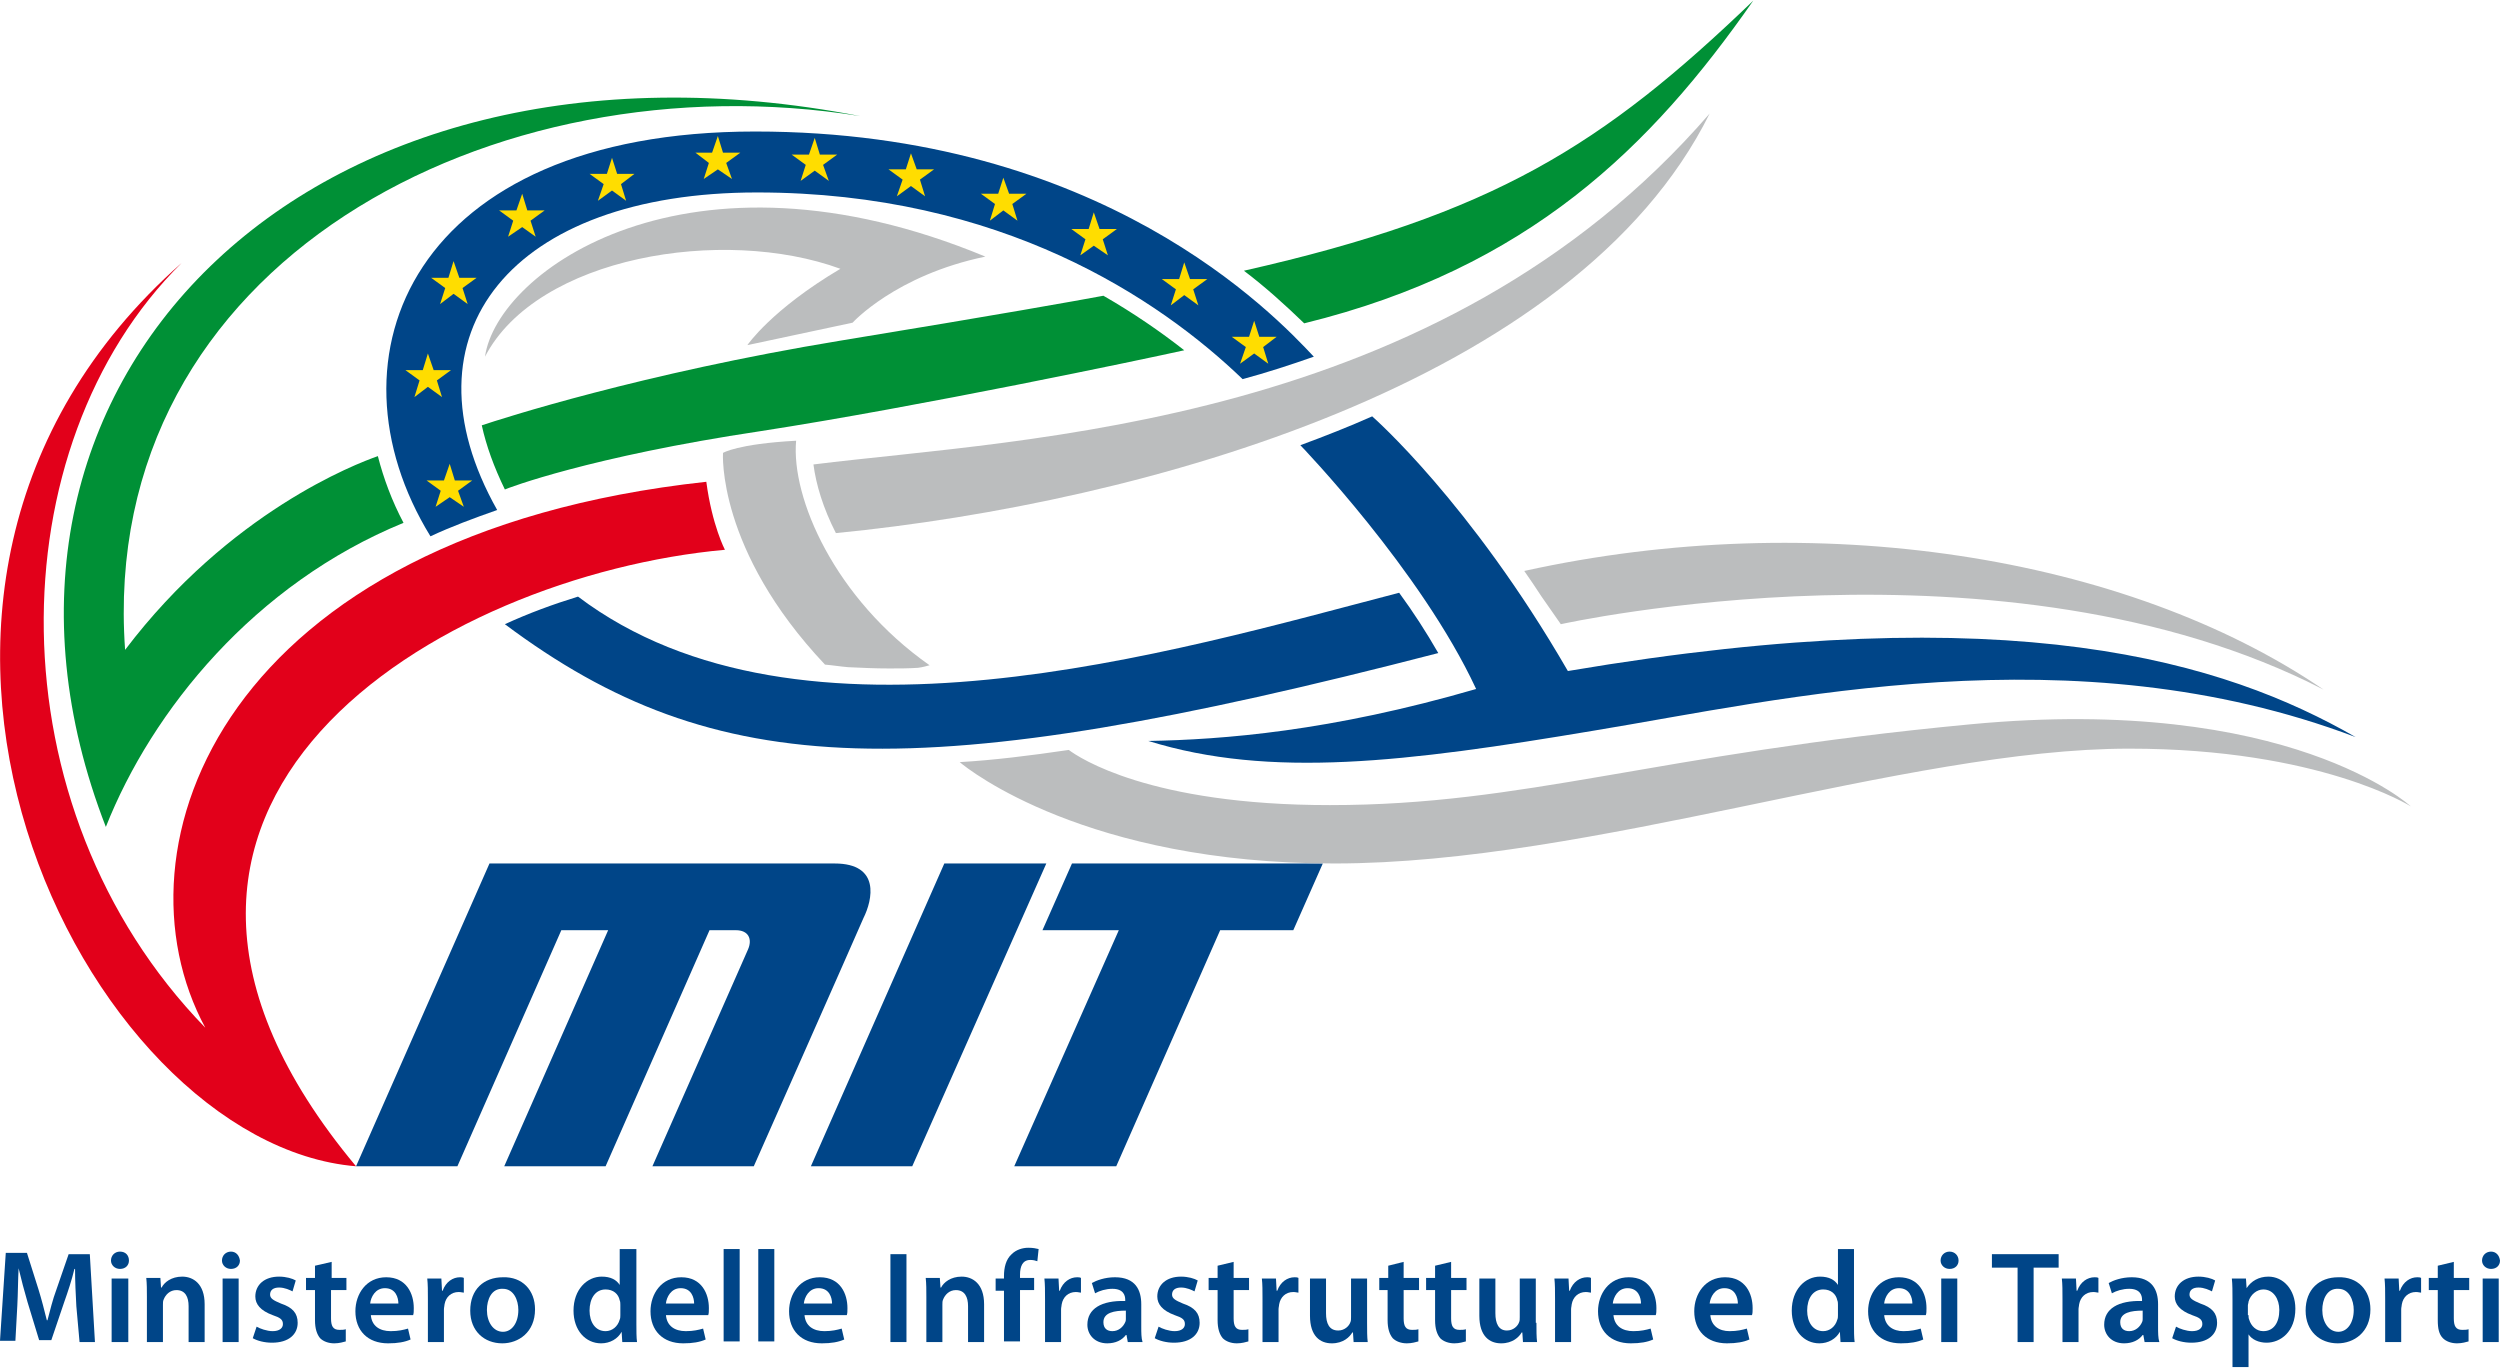 <?xml version="1.0" encoding="utf-8"?>
<!-- Generator: Adobe Illustrator 23.0.1, SVG Export Plug-In . SVG Version: 6.00 Build 0)  -->
<svg version="1.1" id="Livello_1" xmlns="http://www.w3.org/2000/svg" xmlns:xlink="http://www.w3.org/1999/xlink" x="0px" y="0px"
	 viewBox="0 0 389.7 213.2" style="enable-background:new 0 0 389.7 213.2;" xml:space="preserve">
<style type="text/css">
	.Arco_x0020_verde{fill:url(#SVGID_1_);stroke:#FFFFFF;stroke-width:0.25;stroke-miterlimit:1;}
	.st0{fill:#004588;}
	.st1{fill:#E2001A;}
	.st2{fill:#BBBDBE;}
	.st3{fill:#009036;}
	.st4{fill:#FFDD00;}
</style>
<linearGradient id="SVGID_1_" gradientUnits="userSpaceOnUse" x1="-102.807" y1="527.54" x2="-102.1" y2="526.833">
	<stop  offset="0" style="stop-color:#259E2E"/>
	<stop  offset="0.983" style="stop-color:#1C381D"/>
</linearGradient>
<g>
	<g>
		<g>
			<polygon class="st0" points="147.2,134.6 126.4,181.8 142.2,181.8 163.1,134.6 			"/>
			<path class="st0" d="M130.1,134.6c-1.9,0-3.3,0-4.4,0c-3,0-3.1,0-3.1,0h-7.3H99.4h-7.3h-5.8h-10l-20.8,47.2h15.8L87.5,145h7.3
				l-16.2,36.8h15.8l16.2-36.8h4.1c0,0,0,0,0,0c2,0,2.6,1.4,1.9,3l0,0l-14.9,33.8h15.8c0,0,15.9-35.9,17.1-38.7
				C136,140.3,137.3,134.6,130.1,134.6z"/>
			<polygon class="st0" points="206.2,134.6 194.8,134.6 178.9,134.6 167.1,134.6 162.5,145 174.4,145 158.1,181.8 174,181.8 
				190.2,145 201.6,145 			"/>
		</g>
		<path class="st1" d="M55.5,181.8C13.1,178.3-29.9,92.4,28.3,41C-0.5,69.5-1.4,125.8,32,160.2c-15.2-28.1,2.7-76.9,78.1-85.1
			c0.9,6.8,2.9,10.6,2.9,10.6C68.9,89.7,8.2,125.1,55.5,181.8z"/>
		<g>
			<path class="st2" d="M131,41.9c-10.8,6.4-14.5,11.9-14.5,11.9l16.4-3.5c0,0,6.7-7.4,20.7-10.3c-46.3-19.2-76.1,2.2-78,15.6
				C83.7,40,112.7,35.2,131,41.9z"/>
			<path class="st2" d="M130.3,83.1c47.8-4.7,115.3-23.3,136.2-65.4c-42.3,48.9-106.8,50.6-139.7,54.7
				C127.2,75.5,128.3,79.2,130.3,83.1z"/>
			<path class="st2" d="M240.3,93l3,4.3c0,0,69.2-15.4,118.9,10.2C331.4,86.5,282.9,79,237.6,89C238.5,90.3,239.4,91.6,240.3,93z"/>
			<path class="st2" d="M307.2,112.9c-49.7,4.7-69.4,12.6-99.9,12.6c-28.1,0-39.1-7.4-40.7-8.6c-6.1,0.9-11.8,1.6-17,1.9
				c1.4,1.2,19.8,15.8,58.4,15.8c40.2,0,89.1-17.9,123.9-17.9c29.7,0,43.9,9,43.9,9S356.9,108.2,307.2,112.9z"/>
			<path class="st2" d="M124.1,68.7c-9.2,0.5-11.4,1.9-11.4,1.9s-1,15.1,15.9,33c1.2,0.1,2.4,0.3,3.6,0.4c2.1,0.1,4.2,0.2,6.4,0.2h0
				c1.5,0,3,0,4.5-0.1c0.8-0.1,1.4-0.3,1.8-0.4C130.1,93.3,123.3,77.6,124.1,68.7z"/>
		</g>
		<path class="st3" d="M193.9,42.2c3.3,2.5,6.4,5.3,9.4,8.2c35-8.6,54.1-27.5,70-50.3C249.8,22.7,232.8,33.4,193.9,42.2z M131,53.1
			c-31,5.1-52.9,12.2-55.9,13.2c0.7,3.2,1.9,6.5,3.6,10c0.4-0.2,13.2-5.1,39.9-9.1c24.6-3.8,59.7-11.2,66-12.6
			c-3.7-2.9-7.9-5.8-12.6-8.5C167.7,46.9,156,49,131,53.1z M19.5,101.3C15.2,40.9,77,8.9,134.1,18.1C47.3,1.3-10.1,60.4,16.5,128.9
			c7.2-18.2,23.2-37.9,46.4-47.4c-1.8-3.4-3.1-6.9-4-10.4C55.5,72.3,35.8,79.8,19.5,101.3z"/>
		<g>
			<path class="st0" d="M244.4,104.6C229.2,78.3,214,65,214,65s0,0-0.1-0.1c-3.6,1.6-7.4,3.1-11.2,4.5c0.1,0.1,18.8,19.5,27.4,38
				c-22.7,6.6-39.5,7.9-51.1,8.1c19,5.9,40.2,3.3,69.4-1.6c29.2-4.8,74.7-15.7,118.8,1C346.8,103.2,314,92.8,244.4,104.6z"/>
			<path class="st0" d="M118,30c38.1,0,62.7,16.6,75.7,29.1c3.7-1,7.4-2.2,11.1-3.5c-6.2-6.6-33.1-35.1-87.1-35.1
				c-53.4,0-67.8,35.1-50.6,63.1c3.2-1.5,6.7-2.8,10.4-4.1C62,52,79.8,30,118,30z"/>
			<path class="st0" d="M218.1,92.4c-35,9.1-93.3,26.8-128,0.6c-3.9,1.2-7.7,2.6-11.4,4.3c32.9,24.6,64.4,25.5,145.5,4.5
				C222.3,98.5,220.3,95.4,218.1,92.4z"/>
		</g>
		<g>
			<polygon class="st4" points="70.1,72.3 70.9,74.9 73.6,74.9 71.4,76.5 72.3,79 70.1,77.5 67.9,79 68.7,76.5 66.5,74.9 69.2,74.9 
							"/>
			<polygon class="st4" points="66.7,55.1 67.6,57.7 70.3,57.7 68.1,59.3 68.9,61.9 66.7,60.3 64.6,61.9 65.4,59.3 63.2,57.7 
				65.9,57.7 			"/>
			<polygon class="st4" points="70.7,40.7 71.6,43.3 74.3,43.3 72.1,44.9 72.9,47.4 70.7,45.8 68.6,47.4 69.4,44.9 67.2,43.3 
				69.9,43.3 			"/>
			<polygon class="st4" points="81.4,30.2 82.2,32.8 84.9,32.8 82.7,34.4 83.5,36.9 81.4,35.4 79.2,36.9 80,34.4 77.8,32.8 
				80.5,32.8 			"/>
			<polygon class="st4" points="95.4,24.6 96.2,27.1 98.9,27.1 96.8,28.7 97.6,31.3 95.4,29.7 93.2,31.3 94.1,28.7 91.9,27.1 
				94.6,27.1 			"/>
			<polygon class="st4" points="111.9,21.2 112.7,23.8 115.4,23.8 113.2,25.4 114.1,27.9 111.9,26.4 109.7,27.9 110.5,25.4 
				108.4,23.8 111,23.8 			"/>
			<polygon class="st4" points="127,21.5 127.8,24.1 130.5,24.1 128.3,25.7 129.2,28.2 127,26.6 124.8,28.2 125.6,25.7 123.4,24.1 
				126.1,24.1 			"/>
			<polygon class="st4" points="142,23.9 142.9,26.4 145.6,26.4 143.4,28 144.2,30.6 142,29 139.8,30.6 140.7,28 138.5,26.4 
				141.2,26.4 			"/>
			<polygon class="st4" points="156.4,27.7 157.3,30.2 160,30.2 157.8,31.8 158.6,34.4 156.4,32.8 154.3,34.4 155.1,31.8 
				152.9,30.2 155.6,30.2 			"/>
			<polygon class="st4" points="170.5,33.1 171.4,35.7 174.1,35.7 171.9,37.3 172.7,39.8 170.5,38.3 168.4,39.8 169.2,37.3 
				167,35.7 169.7,35.7 			"/>
			<polygon class="st4" points="184.6,40.9 185.5,43.5 188.2,43.5 186,45.1 186.8,47.6 184.6,46 182.5,47.6 183.3,45.1 181.1,43.5 
				183.8,43.5 			"/>
			<polygon class="st4" points="195.5,50 196.3,52.5 199,52.5 196.9,54.1 197.7,56.7 195.5,55.1 193.3,56.7 194.2,54.1 192,52.5 
				194.7,52.5 			"/>
		</g>
	</g>
	<g>
		<path class="st0" d="M11.9,203.6c-0.1-1.8-0.2-3.9-0.2-5.8h-0.1c-0.4,1.7-1,3.5-1.6,5.2l-2,5.9H6.1l-1.8-5.9
			c-0.5-1.7-1-3.6-1.4-5.3h0c-0.1,1.8-0.1,4-0.2,5.8l-0.3,5.5H0l0.9-13.7h3.3L6,201c0.5,1.6,0.9,3.2,1.3,4.8h0.1
			c0.4-1.5,0.8-3.2,1.4-4.8l1.9-5.5h3.3l0.8,13.7h-2.4L11.9,203.6z"/>
		<path class="st0" d="M20.1,196.5c0,0.7-0.5,1.3-1.4,1.3c-0.8,0-1.4-0.6-1.4-1.3c0-0.8,0.6-1.4,1.4-1.4
			C19.6,195.1,20.1,195.7,20.1,196.5z M17.4,209.2v-9.9H20v9.9H17.4z"/>
		<path class="st0" d="M22.9,202.2c0-1.1,0-2.1-0.1-3H25l0.1,1.5h0.1c0.4-0.8,1.5-1.7,3.2-1.7c1.7,0,3.5,1.1,3.5,4.3v5.9h-2.5v-5.6
			c0-1.4-0.5-2.5-1.9-2.5c-1,0-1.7,0.7-2,1.5c-0.1,0.2-0.1,0.5-0.1,0.8v5.8h-2.5V202.2z"/>
		<path class="st0" d="M37.4,196.5c0,0.7-0.5,1.3-1.4,1.3c-0.8,0-1.4-0.6-1.4-1.3c0-0.8,0.6-1.4,1.4-1.4
			C36.8,195.1,37.3,195.7,37.4,196.5z M34.7,209.2v-9.9h2.5v9.9H34.7z"/>
		<path class="st0" d="M40,206.8c0.5,0.3,1.6,0.7,2.5,0.7c1.1,0,1.6-0.5,1.6-1.1c0-0.7-0.4-1-1.6-1.4c-1.9-0.7-2.7-1.7-2.7-2.9
			c0-1.8,1.4-3.1,3.7-3.1c1.1,0,2.1,0.3,2.6,0.6l-0.5,1.7c-0.4-0.2-1.2-0.6-2.1-0.6c-0.9,0-1.4,0.4-1.4,1.1c0,0.6,0.5,0.9,1.7,1.4
			c1.8,0.6,2.6,1.5,2.6,3c0,1.8-1.4,3.1-4,3.1c-1.2,0-2.3-0.3-3-0.7L40,206.8z"/>
		<path class="st0" d="M51.7,196.7v2.5H54v1.9h-2.4v4.4c0,1.2,0.3,1.8,1.3,1.8c0.4,0,0.7,0,1-0.1l0,1.9c-0.4,0.1-1,0.3-1.8,0.3
			c-0.9,0-1.7-0.3-2.2-0.8c-0.5-0.6-0.8-1.5-0.8-2.8v-4.7h-1.4v-1.9h1.4v-1.9L51.7,196.7z"/>
		<path class="st0" d="M57.8,204.9c0.1,1.8,1.4,2.6,3.1,2.6c1.2,0,2-0.2,2.7-0.4l0.4,1.7c-0.9,0.4-2,0.6-3.5,0.6c-3.2,0-5.1-2-5.1-5
			c0-2.7,1.7-5.3,4.8-5.3c3.2,0,4.3,2.6,4.3,4.8c0,0.5,0,0.8-0.1,1.1H57.8z M62.1,203.2c0-0.9-0.4-2.4-2.1-2.4
			c-1.5,0-2.2,1.4-2.3,2.4H62.1z"/>
		<path class="st0" d="M66.7,202.5c0-1.3,0-2.3-0.1-3.2h2.2l0.1,1.9h0.1c0.5-1.4,1.6-2.1,2.7-2.1c0.2,0,0.4,0,0.6,0.1v2.3
			c-0.2,0-0.4-0.1-0.8-0.1c-1.2,0-2,0.8-2.2,1.9c0,0.2-0.1,0.5-0.1,0.8v5.1h-2.5V202.5z"/>
		<path class="st0" d="M83.4,204.1c0,3.6-2.6,5.3-5.1,5.3c-2.8,0-5-1.9-5-5.1c0-3.3,2.1-5.2,5.1-5.2C81.4,199,83.4,201.1,83.4,204.1
			z M75.9,204.2c0,1.9,1,3.4,2.5,3.4c1.4,0,2.4-1.4,2.4-3.4c0-1.5-0.7-3.3-2.4-3.3C76.6,200.8,75.9,202.6,75.9,204.2z"/>
		<path class="st0" d="M99.2,194.7v11.7c0,1,0,2.1,0.1,2.8H97l-0.1-1.6h0c-0.6,1.1-1.8,1.8-3.2,1.8c-2.4,0-4.3-2-4.3-5.1
			c0-3.3,2.1-5.3,4.4-5.3c1.4,0,2.3,0.5,2.8,1.3h0v-5.6H99.2z M96.7,203.4c0-0.2,0-0.5-0.1-0.7c-0.2-1-1-1.7-2.2-1.7
			c-1.6,0-2.5,1.4-2.5,3.3c0,1.8,0.9,3.2,2.5,3.2c1,0,1.9-0.7,2.2-1.8c0.1-0.2,0.1-0.5,0.1-0.7V203.4z"/>
		<path class="st0" d="M103.8,204.9c0.1,1.8,1.4,2.6,3.1,2.6c1.2,0,2-0.2,2.7-0.4l0.4,1.7c-0.9,0.4-2,0.6-3.5,0.6
			c-3.2,0-5.1-2-5.1-5c0-2.7,1.7-5.3,4.8-5.3c3.2,0,4.3,2.6,4.3,4.8c0,0.5,0,0.8-0.1,1.1H103.8z M108.2,203.2c0-0.9-0.4-2.4-2.1-2.4
			c-1.5,0-2.2,1.4-2.3,2.4H108.2z"/>
		<path class="st0" d="M112.8,194.7h2.5v14.4h-2.5V194.7z"/>
		<path class="st0" d="M118.2,194.7h2.5v14.4h-2.5V194.7z"/>
		<path class="st0" d="M125.4,204.9c0.1,1.8,1.4,2.6,3.1,2.6c1.2,0,2-0.2,2.7-0.4l0.4,1.7c-0.9,0.4-2,0.6-3.5,0.6
			c-3.2,0-5.1-2-5.1-5c0-2.7,1.7-5.3,4.8-5.3c3.2,0,4.3,2.6,4.3,4.8c0,0.5,0,0.8-0.1,1.1H125.4z M129.7,203.2c0-0.9-0.4-2.4-2.1-2.4
			c-1.5,0-2.2,1.4-2.3,2.4H129.7z"/>
		<path class="st0" d="M141.3,195.5v13.7h-2.5v-13.7H141.3z"/>
		<path class="st0" d="M144.4,202.2c0-1.1,0-2.1-0.1-3h2.2l0.1,1.5h0.1c0.4-0.8,1.5-1.7,3.2-1.7c1.7,0,3.5,1.1,3.5,4.3v5.9h-2.5
			v-5.6c0-1.4-0.5-2.5-1.9-2.5c-1,0-1.7,0.7-2,1.5c-0.1,0.2-0.1,0.5-0.1,0.8v5.8h-2.5V202.2z"/>
		<path class="st0" d="M156.5,209.2v-8h-1.3v-1.9h1.3v-0.4c0-1.3,0.3-2.6,1.2-3.4c0.7-0.7,1.7-1,2.6-1c0.7,0,1.2,0.1,1.6,0.2
			l-0.2,1.9c-0.3-0.1-0.6-0.2-1.1-0.2c-1.2,0-1.6,1-1.6,2.3v0.5h2.2v1.9H159v8H156.5z"/>
		<path class="st0" d="M162.9,202.5c0-1.3,0-2.3-0.1-3.2h2.2l0.1,1.9h0.1c0.5-1.4,1.6-2.1,2.7-2.1c0.2,0,0.4,0,0.6,0.1v2.3
			c-0.2,0-0.4-0.1-0.8-0.1c-1.2,0-2,0.8-2.2,1.9c0,0.2-0.1,0.5-0.1,0.8v5.1h-2.5V202.5z"/>
		<path class="st0" d="M177.9,206.8c0,0.9,0,1.8,0.2,2.4h-2.3l-0.2-1.1h-0.1c-0.6,0.8-1.6,1.3-2.9,1.3c-2,0-3.1-1.4-3.1-2.9
			c0-2.5,2.2-3.8,5.9-3.7v-0.2c0-0.7-0.3-1.7-2-1.7c-1,0-2,0.3-2.7,0.7l-0.5-1.6c0.7-0.4,2-0.9,3.6-0.9c3.2,0,4.1,2,4.1,4.2V206.8z
			 M175.5,204.3c-1.8,0-3.5,0.3-3.5,1.8c0,1,0.6,1.4,1.4,1.4c1,0,1.7-0.7,2-1.4c0.1-0.2,0.1-0.4,0.1-0.5V204.3z"/>
		<path class="st0" d="M180.6,206.8c0.5,0.3,1.6,0.7,2.5,0.7c1.1,0,1.6-0.5,1.6-1.1c0-0.7-0.4-1-1.6-1.4c-1.9-0.7-2.7-1.7-2.7-2.9
			c0-1.8,1.4-3.1,3.7-3.1c1.1,0,2.1,0.3,2.6,0.6l-0.5,1.7c-0.4-0.2-1.2-0.6-2.1-0.6c-0.9,0-1.4,0.4-1.4,1.1c0,0.6,0.5,0.9,1.7,1.4
			c1.8,0.6,2.6,1.5,2.6,3c0,1.8-1.4,3.1-4,3.1c-1.2,0-2.3-0.3-3-0.7L180.6,206.8z"/>
		<path class="st0" d="M192.3,196.7v2.5h2.4v1.9h-2.4v4.4c0,1.2,0.3,1.8,1.3,1.8c0.4,0,0.7,0,1-0.1l0,1.9c-0.4,0.1-1,0.3-1.8,0.3
			c-0.9,0-1.7-0.3-2.2-0.8c-0.5-0.6-0.8-1.5-0.8-2.8v-4.7h-1.4v-1.9h1.4v-1.9L192.3,196.7z"/>
		<path class="st0" d="M196.8,202.5c0-1.3,0-2.3-0.1-3.2h2.2l0.1,1.9h0.1c0.5-1.4,1.6-2.1,2.7-2.1c0.2,0,0.4,0,0.6,0.1v2.3
			c-0.2,0-0.4-0.1-0.8-0.1c-1.2,0-2,0.8-2.2,1.9c0,0.2-0.1,0.5-0.1,0.8v5.1h-2.5V202.5z"/>
		<path class="st0" d="M213.1,206.2c0,1.2,0,2.2,0.1,3H211l-0.1-1.5h-0.1c-0.4,0.7-1.4,1.7-3.2,1.7c-1.8,0-3.4-1.1-3.4-4.3v-5.8h2.5
			v5.4c0,1.6,0.5,2.7,1.9,2.7c1,0,1.7-0.7,1.9-1.3c0.1-0.2,0.1-0.5,0.1-0.8v-6h2.5V206.2z"/>
		<path class="st0" d="M218.8,196.7v2.5h2.4v1.9h-2.4v4.4c0,1.2,0.3,1.8,1.3,1.8c0.4,0,0.7,0,1-0.1l0,1.9c-0.4,0.1-1,0.3-1.8,0.3
			c-0.9,0-1.7-0.3-2.2-0.8c-0.5-0.6-0.8-1.5-0.8-2.8v-4.7H215v-1.9h1.4v-1.9L218.8,196.7z"/>
		<path class="st0" d="M226.2,196.7v2.5h2.4v1.9h-2.4v4.4c0,1.2,0.3,1.8,1.3,1.8c0.4,0,0.7,0,1-0.1l0,1.9c-0.4,0.1-1,0.3-1.8,0.3
			c-0.9,0-1.7-0.3-2.2-0.8c-0.5-0.6-0.8-1.5-0.8-2.8v-4.7h-1.4v-1.9h1.4v-1.9L226.2,196.7z"/>
		<path class="st0" d="M239.5,206.2c0,1.2,0,2.2,0.1,3h-2.2l-0.1-1.5h-0.1c-0.4,0.7-1.4,1.7-3.2,1.7c-1.8,0-3.4-1.1-3.4-4.3v-5.8
			h2.5v5.4c0,1.6,0.5,2.7,1.8,2.7c1,0,1.7-0.7,1.9-1.3c0.1-0.2,0.1-0.5,0.1-0.8v-6h2.5V206.2z"/>
		<path class="st0" d="M242.4,202.5c0-1.3,0-2.3-0.1-3.2h2.2l0.1,1.9h0.1c0.5-1.4,1.6-2.1,2.7-2.1c0.2,0,0.4,0,0.6,0.1v2.3
			c-0.2,0-0.4-0.1-0.8-0.1c-1.2,0-2,0.8-2.2,1.9c0,0.2-0.1,0.5-0.1,0.8v5.1h-2.5V202.5z"/>
		<path class="st0" d="M251.5,204.9c0.1,1.8,1.4,2.6,3.1,2.6c1.2,0,2-0.2,2.7-0.4l0.4,1.7c-0.9,0.4-2,0.6-3.5,0.6
			c-3.2,0-5.1-2-5.1-5c0-2.7,1.7-5.3,4.8-5.3c3.2,0,4.3,2.6,4.3,4.8c0,0.5,0,0.8-0.1,1.1H251.5z M255.8,203.2c0-0.9-0.4-2.4-2.1-2.4
			c-1.5,0-2.2,1.4-2.3,2.4H255.8z"/>
		<path class="st0" d="M266.6,204.9c0.1,1.8,1.4,2.6,3,2.6c1.2,0,2-0.2,2.7-0.4l0.4,1.7c-0.9,0.4-2,0.6-3.5,0.6c-3.2,0-5.1-2-5.1-5
			c0-2.7,1.7-5.3,4.8-5.3c3.2,0,4.3,2.6,4.3,4.8c0,0.5,0,0.8-0.1,1.1H266.6z M270.9,203.2c0-0.9-0.4-2.4-2.1-2.4
			c-1.5,0-2.2,1.4-2.3,2.4H270.9z"/>
		<path class="st0" d="M289,194.7v11.7c0,1,0,2.1,0.1,2.8h-2.2l-0.1-1.6h0c-0.6,1.1-1.8,1.8-3.2,1.8c-2.4,0-4.3-2-4.3-5.1
			c0-3.3,2.1-5.3,4.4-5.3c1.4,0,2.3,0.5,2.8,1.3h0v-5.6H289z M286.5,203.4c0-0.2,0-0.5-0.1-0.7c-0.2-1-1-1.7-2.2-1.7
			c-1.6,0-2.5,1.4-2.5,3.3c0,1.8,0.9,3.2,2.5,3.2c1,0,1.9-0.7,2.2-1.8c0.1-0.2,0.1-0.5,0.1-0.7V203.4z"/>
		<path class="st0" d="M293.7,204.9c0.1,1.8,1.4,2.6,3,2.6c1.2,0,2-0.2,2.7-0.4l0.4,1.7c-0.9,0.4-2,0.6-3.5,0.6c-3.2,0-5.1-2-5.1-5
			c0-2.7,1.7-5.3,4.8-5.3c3.2,0,4.3,2.6,4.3,4.8c0,0.5,0,0.8-0.1,1.1H293.7z M298.1,203.2c0-0.9-0.4-2.4-2.1-2.4
			c-1.5,0-2.2,1.4-2.3,2.4H298.1z"/>
		<path class="st0" d="M305.3,196.5c0,0.7-0.5,1.3-1.4,1.3c-0.8,0-1.4-0.6-1.4-1.3c0-0.8,0.6-1.4,1.4-1.4
			C304.7,195.1,305.3,195.7,305.3,196.5z M302.6,209.2v-9.9h2.5v9.9H302.6z"/>
		<path class="st0" d="M314.4,197.6h-3.9v-2.1h10.4v2.1h-3.9v11.6h-2.5V197.6z"/>
		<path class="st0" d="M321.5,202.5c0-1.3,0-2.3-0.1-3.2h2.2l0.1,1.9h0.1c0.5-1.4,1.6-2.1,2.7-2.1c0.2,0,0.4,0,0.6,0.1v2.3
			c-0.2,0-0.4-0.1-0.8-0.1c-1.2,0-2,0.8-2.2,1.9c0,0.2-0.1,0.5-0.1,0.8v5.1h-2.5V202.5z"/>
		<path class="st0" d="M336.4,206.8c0,0.9,0,1.8,0.2,2.4h-2.3l-0.2-1.1h-0.1c-0.6,0.8-1.6,1.3-2.9,1.3c-2,0-3.1-1.4-3.1-2.9
			c0-2.5,2.2-3.8,5.9-3.7v-0.2c0-0.7-0.3-1.7-2-1.7c-1,0-2,0.3-2.7,0.7l-0.5-1.6c0.7-0.4,2-0.9,3.6-0.9c3.2,0,4.1,2,4.1,4.2V206.8z
			 M334,204.3c-1.8,0-3.5,0.3-3.5,1.8c0,1,0.6,1.4,1.4,1.4c1,0,1.7-0.7,2-1.4c0.1-0.2,0.1-0.4,0.1-0.5V204.3z"/>
		<path class="st0" d="M339.2,206.8c0.5,0.3,1.6,0.7,2.5,0.7c1.1,0,1.6-0.5,1.6-1.1c0-0.7-0.4-1-1.6-1.4c-1.9-0.7-2.7-1.7-2.7-2.9
			c0-1.8,1.4-3.1,3.7-3.1c1.1,0,2.1,0.3,2.6,0.6l-0.5,1.7c-0.4-0.2-1.2-0.6-2.1-0.6c-0.9,0-1.4,0.4-1.4,1.1c0,0.6,0.5,0.9,1.7,1.4
			c1.8,0.6,2.6,1.5,2.6,3c0,1.8-1.4,3.1-4,3.1c-1.2,0-2.3-0.3-3-0.7L339.2,206.8z"/>
		<path class="st0" d="M348,202.6c0-1.3,0-2.4-0.1-3.3h2.2l0.1,1.5h0c0.7-1.1,1.9-1.8,3.4-1.8c2.3,0,4.2,2,4.2,5
			c0,3.6-2.3,5.3-4.5,5.3c-1.2,0-2.3-0.5-2.8-1.3h0v5.1H348V202.6z M350.5,205c0,0.2,0,0.5,0.1,0.7c0.3,1,1.1,1.8,2.2,1.8
			c1.6,0,2.5-1.3,2.5-3.3c0-1.7-0.9-3.2-2.5-3.2c-1,0-2,0.8-2.3,1.9c0,0.2-0.1,0.4-0.1,0.6V205z"/>
		<path class="st0" d="M369.5,204.1c0,3.6-2.6,5.3-5.1,5.3c-2.8,0-5-1.9-5-5.1c0-3.3,2.1-5.2,5.1-5.2
			C367.5,199,369.5,201.1,369.5,204.1z M362,204.2c0,1.9,1,3.4,2.5,3.4c1.4,0,2.4-1.4,2.4-3.4c0-1.5-0.7-3.3-2.4-3.3
			C362.7,200.8,362,202.6,362,204.2z"/>
		<path class="st0" d="M371.8,202.5c0-1.3,0-2.3-0.1-3.2h2.2l0.1,1.9h0.1c0.5-1.4,1.6-2.1,2.7-2.1c0.2,0,0.4,0,0.6,0.1v2.3
			c-0.2,0-0.4-0.1-0.8-0.1c-1.2,0-2,0.8-2.2,1.9c0,0.2-0.1,0.5-0.1,0.8v5.1h-2.5V202.5z"/>
		<path class="st0" d="M382.5,196.7v2.5h2.4v1.9h-2.4v4.4c0,1.2,0.3,1.8,1.3,1.8c0.4,0,0.7,0,1-0.1l0,1.9c-0.4,0.1-1,0.3-1.8,0.3
			c-0.9,0-1.7-0.3-2.2-0.8c-0.6-0.6-0.8-1.5-0.8-2.8v-4.7h-1.4v-1.9h1.4v-1.9L382.5,196.7z"/>
		<path class="st0" d="M389.7,196.5c0,0.7-0.5,1.3-1.4,1.3c-0.8,0-1.4-0.6-1.4-1.3c0-0.8,0.6-1.4,1.4-1.4
			C389.1,195.1,389.6,195.7,389.7,196.5z M387,209.2v-9.9h2.5v9.9H387z"/>
	</g>
</g>
</svg>
